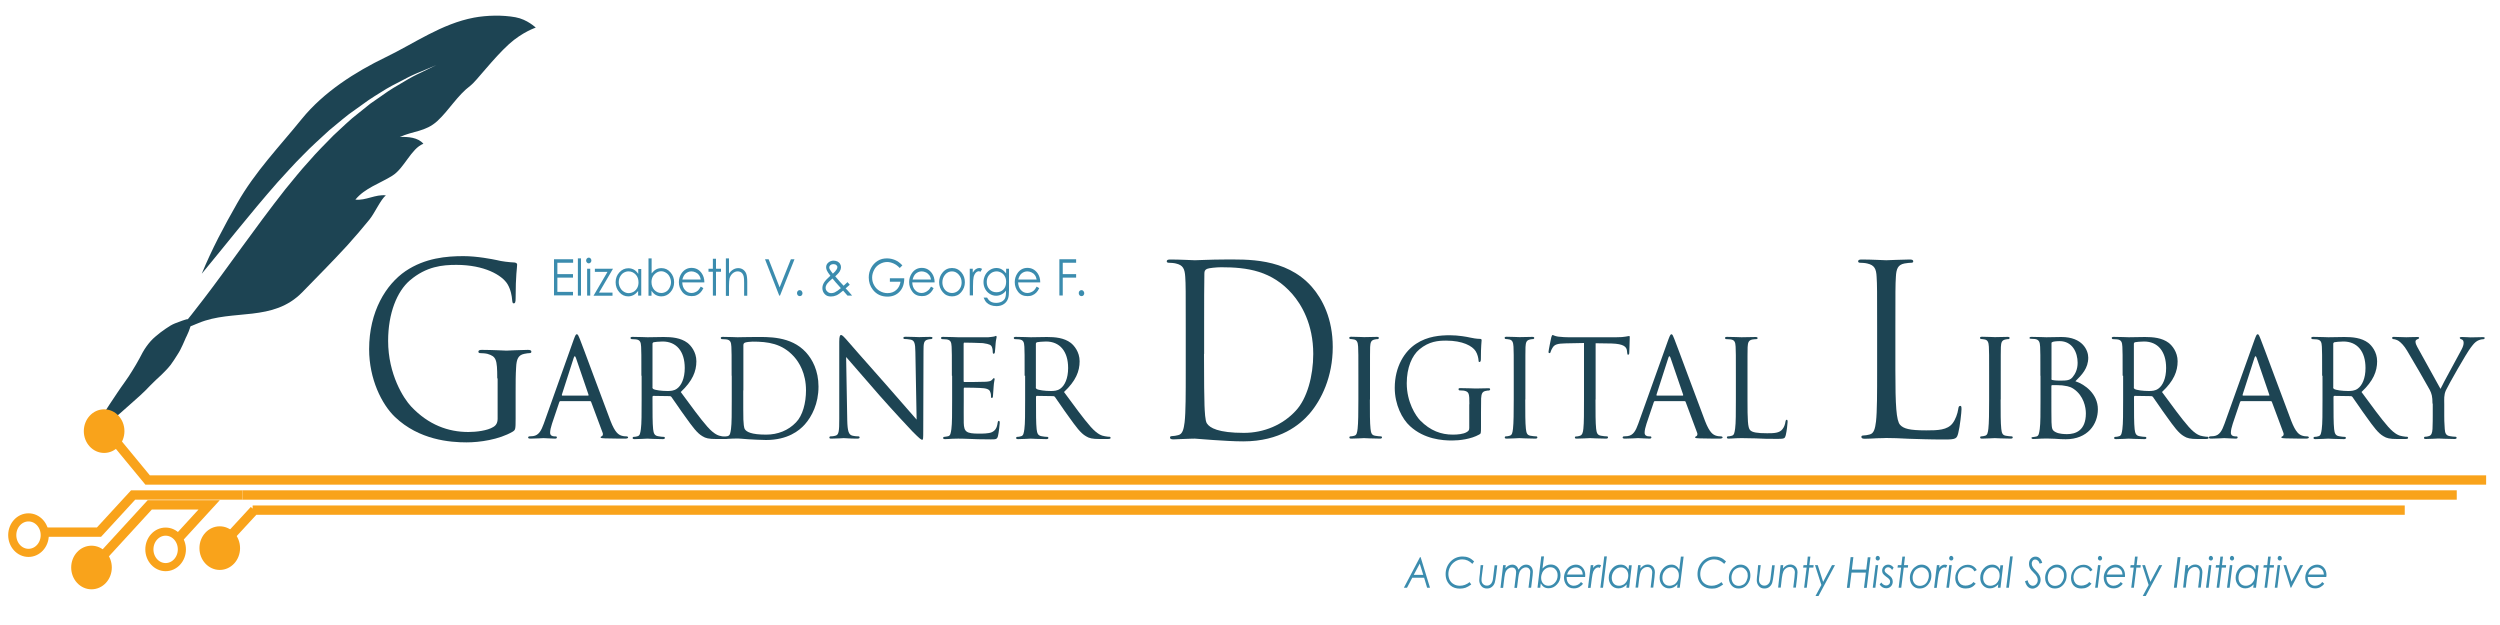 <?xml version="1.0" encoding="UTF-8" standalone="no"?>
<svg id="Layer_1" xmlns="http://www.w3.org/2000/svg" xml:space="preserve" height="50" viewBox="0 0 200 50" width="200" version="1.1" y="0" x="0" xmlns:xlink="http://www.w3.org/1999/xlink" enable-background="new 0 0 200 50">
  <path d="m44.32 20.74h1.53v0.28h-1.26v0.91h1.25v0.28h-1.25v1.14h1.25v0.28h-1.52v-2.89z" fill="#3B8CAE"/>
  <path d="m46.23 20.67h0.25v2.98h-0.25v-2.98z" fill="#3B8CAE"/>
  <path d="m47.1 20.61c0.06 0 0.11 0.02 0.15 0.07 0.04 0.04 0.06 0.1 0.06 0.16s-0.02 0.12-0.06 0.16-0.09 0.07-0.15 0.07-0.1-0.02-0.15-0.07c-0.04-0.04-0.06-0.1-0.06-0.16s0.02-0.12 0.06-0.16c0.05-0.05 0.09-0.07 0.15-0.07zm-0.13 0.89h0.25v2.15h-0.25v-2.15z" fill="#3B8CAE"/>
  <path d="m47.59 21.5h1.45l-1.12 1.91h1.08v0.25h-1.52l1.12-1.91h-1.01v-0.25z" fill="#3B8CAE"/>
  <path d="m51.3 21.5v2.15h-0.25v-0.37c-0.11 0.14-0.23 0.25-0.36 0.32s-0.28 0.11-0.43 0.11c-0.28 0-0.52-0.11-0.71-0.33-0.2-0.22-0.3-0.49-0.3-0.8s0.1-0.57 0.3-0.79 0.44-0.33 0.72-0.33c0.16 0 0.31 0.04 0.44 0.11s0.25 0.19 0.35 0.34v-0.39h0.24zm-1.02 0.21c-0.14 0-0.27 0.04-0.39 0.11s-0.21 0.18-0.29 0.32c-0.07 0.14-0.1 0.28-0.1 0.44 0 0.15 0.04 0.3 0.11 0.43 0.07 0.14 0.17 0.25 0.29 0.32 0.12 0.08 0.25 0.12 0.39 0.12s0.27-0.04 0.4-0.11c0.13-0.08 0.22-0.18 0.29-0.31s0.1-0.28 0.1-0.44c0-0.25-0.07-0.46-0.22-0.62-0.17-0.18-0.36-0.26-0.58-0.26z" fill="#3B8CAE"/>
  <path d="m51.88 23.65v-2.98h0.25v1.2c0.11-0.14 0.23-0.25 0.36-0.32s0.28-0.1 0.43-0.1c0.28 0 0.52 0.11 0.71 0.33 0.2 0.22 0.3 0.49 0.3 0.8s-0.1 0.58-0.3 0.8-0.44 0.33-0.72 0.33c-0.16 0-0.31-0.04-0.44-0.11s-0.25-0.19-0.35-0.34v0.4h-0.24zm1.02-0.21c0.14 0 0.27-0.04 0.39-0.11s0.21-0.18 0.28-0.32 0.11-0.28 0.11-0.43-0.04-0.3-0.11-0.44-0.17-0.25-0.29-0.32c-0.12-0.08-0.25-0.12-0.38-0.12-0.14 0-0.27 0.04-0.39 0.12s-0.22 0.18-0.29 0.31-0.1 0.28-0.1 0.44c0 0.25 0.08 0.46 0.23 0.63 0.15 0.15 0.33 0.24 0.55 0.24z" fill="#3B8CAE"/>
  <path d="m56.06 22.93l0.21 0.12c-0.07 0.15-0.15 0.27-0.24 0.36s-0.19 0.16-0.31 0.21c-0.11 0.05-0.24 0.07-0.39 0.07-0.32 0-0.57-0.11-0.75-0.34s-0.27-0.49-0.27-0.78c0-0.27 0.08-0.52 0.23-0.73 0.2-0.27 0.46-0.41 0.78-0.41 0.34 0 0.61 0.14 0.81 0.42 0.14 0.2 0.22 0.44 0.22 0.74h-1.77c0.01 0.25 0.08 0.46 0.22 0.61 0.14 0.16 0.32 0.24 0.52 0.24 0.1 0 0.2-0.02 0.29-0.06 0.1-0.04 0.18-0.09 0.24-0.15s0.13-0.16 0.21-0.3zm0-0.58c-0.03-0.15-0.08-0.27-0.15-0.35-0.06-0.09-0.15-0.16-0.26-0.21s-0.22-0.08-0.33-0.08c-0.19 0-0.36 0.07-0.5 0.2-0.1 0.1-0.18 0.25-0.23 0.45h1.47z" fill="#3B8CAE"/>
  <path d="m57.03 20.7h0.25v0.8h0.4v0.24h-0.4v1.91h-0.25v-1.91h-0.35v-0.24h0.35v-0.8z" fill="#3B8CAE"/>
  <path d="m58.07 20.67h0.25v1.22c0.1-0.15 0.22-0.26 0.34-0.33s0.26-0.11 0.4-0.11c0.15 0 0.28 0.04 0.39 0.12s0.2 0.19 0.25 0.33 0.08 0.35 0.08 0.65v1.11h-0.25v-1.02c0-0.25-0.01-0.41-0.03-0.5-0.03-0.14-0.09-0.25-0.17-0.32s-0.19-0.11-0.32-0.11c-0.15 0-0.29 0.06-0.41 0.17s-0.2 0.25-0.24 0.41c-0.02 0.11-0.04 0.3-0.04 0.59v0.79h-0.25v-3z" fill="#3B8CAE"/>
  <path d="m61.2 20.74h0.29l0.88 2.25 0.9-2.25h0.29l-1.16 2.91h-0.06l-1.14-2.91z" fill="#3B8CAE"/>
  <path d="m63.97 23.21c0.06 0 0.12 0.02 0.16 0.07s0.07 0.11 0.07 0.17c0 0.07-0.02 0.13-0.06 0.17-0.04 0.05-0.1 0.07-0.16 0.07s-0.11-0.02-0.16-0.07c-0.04-0.05-0.06-0.11-0.06-0.17 0-0.07 0.02-0.13 0.07-0.17 0.02-0.04 0.08-0.07 0.14-0.07z" fill="#3B8CAE"/>
  <path d="m67.8 22.57l0.18 0.21c-0.12 0.11-0.23 0.21-0.33 0.29 0.07 0.07 0.17 0.17 0.28 0.3 0.09 0.1 0.17 0.19 0.24 0.28h-0.37l-0.35-0.4c-0.22 0.19-0.4 0.32-0.54 0.38s-0.28 0.09-0.44 0.09c-0.21 0-0.37-0.06-0.49-0.19s-0.19-0.29-0.19-0.48c0-0.14 0.04-0.29 0.13-0.44s0.26-0.33 0.51-0.55c-0.15-0.19-0.24-0.33-0.28-0.42s-0.06-0.18-0.06-0.26c0-0.14 0.05-0.26 0.16-0.36 0.12-0.11 0.27-0.17 0.44-0.17 0.11 0 0.21 0.03 0.31 0.07 0.09 0.05 0.16 0.11 0.21 0.2 0.05 0.08 0.07 0.17 0.07 0.26 0 0.1-0.03 0.2-0.09 0.31s-0.19 0.25-0.37 0.42l0.4 0.46 0.27 0.29c0.12-0.11 0.23-0.21 0.31-0.29zm-1.2-0.29c-0.23 0.19-0.37 0.33-0.45 0.44-0.07 0.11-0.1 0.21-0.1 0.31 0 0.11 0.04 0.21 0.13 0.29 0.09 0.09 0.19 0.13 0.32 0.13 0.1 0 0.19-0.02 0.28-0.06 0.14-0.07 0.31-0.18 0.49-0.34l-0.42-0.47c-0.08-0.09-0.16-0.19-0.25-0.3zm0.03-0.39c0.13-0.11 0.23-0.22 0.29-0.32 0.05-0.07 0.07-0.14 0.07-0.2 0-0.07-0.03-0.12-0.09-0.17s-0.14-0.07-0.24-0.07c-0.09 0-0.17 0.03-0.23 0.08s-0.09 0.11-0.09 0.18c0 0.05 0.01 0.1 0.04 0.15 0.06 0.1 0.14 0.22 0.25 0.35z" fill="#3B8CAE"/>
  <path d="m72.19 21.23l-0.21 0.21c-0.15-0.16-0.31-0.28-0.49-0.36s-0.35-0.12-0.52-0.12c-0.21 0-0.41 0.06-0.6 0.17s-0.34 0.26-0.44 0.46c-0.1 0.19-0.16 0.4-0.16 0.61 0 0.22 0.05 0.43 0.16 0.62 0.11 0.2 0.26 0.35 0.45 0.46s0.4 0.17 0.62 0.17c0.28 0 0.51-0.08 0.7-0.25s0.3-0.39 0.34-0.66h-0.85v-0.28h1.15c0 0.45-0.12 0.81-0.37 1.07-0.24 0.26-0.57 0.4-0.97 0.4-0.49 0-0.88-0.18-1.17-0.55-0.22-0.28-0.33-0.61-0.33-0.98 0-0.28 0.06-0.53 0.19-0.77s0.3-0.42 0.52-0.56 0.47-0.2 0.75-0.2c0.23 0 0.44 0.05 0.64 0.13 0.21 0.09 0.4 0.23 0.59 0.43z" fill="#3B8CAE"/>
  <path d="m74.48 22.93l0.21 0.12c-0.07 0.15-0.15 0.27-0.24 0.36s-0.19 0.16-0.31 0.21c-0.11 0.05-0.24 0.07-0.39 0.07-0.32 0-0.57-0.11-0.75-0.34s-0.27-0.49-0.27-0.78c0-0.27 0.08-0.52 0.23-0.73 0.19-0.27 0.46-0.41 0.78-0.41 0.34 0 0.6 0.14 0.81 0.42 0.14 0.2 0.22 0.44 0.22 0.74h-1.79c0.01 0.25 0.08 0.46 0.22 0.61 0.14 0.16 0.32 0.24 0.52 0.24 0.1 0 0.2-0.02 0.29-0.06s0.18-0.09 0.24-0.15c0.08-0.05 0.15-0.16 0.23-0.3zm0-0.58c-0.03-0.15-0.08-0.27-0.15-0.35s-0.15-0.16-0.26-0.21c-0.11-0.05-0.22-0.08-0.33-0.08-0.19 0-0.36 0.07-0.5 0.2-0.1 0.1-0.18 0.25-0.23 0.45h1.47z" fill="#3B8CAE"/>
  <path d="m76.16 21.44c0.3 0 0.56 0.12 0.76 0.36 0.18 0.22 0.27 0.48 0.27 0.78s-0.1 0.56-0.29 0.79-0.44 0.34-0.74 0.34-0.55-0.11-0.74-0.34c-0.19-0.22-0.29-0.49-0.29-0.79s0.09-0.56 0.27-0.77c0.2-0.25 0.46-0.37 0.76-0.37zm0 0.27c-0.21 0-0.39 0.08-0.54 0.25s-0.23 0.38-0.23 0.62c0 0.16 0.03 0.3 0.1 0.44 0.07 0.13 0.16 0.24 0.28 0.31s0.25 0.11 0.39 0.11 0.27-0.04 0.39-0.11 0.21-0.18 0.28-0.31 0.1-0.28 0.1-0.43c0-0.24-0.08-0.45-0.23-0.62s-0.33-0.26-0.54-0.26z" fill="#3B8CAE"/>
  <path d="m77.56 21.5h0.26v0.31c0.08-0.12 0.16-0.22 0.25-0.28s0.18-0.09 0.27-0.09c0.07 0 0.14 0.02 0.23 0.07l-0.13 0.23c-0.05-0.02-0.1-0.04-0.13-0.04-0.08 0-0.17 0.04-0.24 0.11s-0.14 0.19-0.18 0.35c-0.03 0.12-0.05 0.37-0.05 0.74v0.73h-0.26v-2.13z" fill="#3B8CAE"/>
  <path d="m80.47 21.5h0.25v1.71c0 0.3-0.02 0.52-0.07 0.66-0.07 0.2-0.18 0.35-0.35 0.46-0.16 0.11-0.36 0.16-0.59 0.16-0.17 0-0.32-0.03-0.46-0.08-0.13-0.05-0.24-0.12-0.33-0.21s-0.16-0.22-0.23-0.39h0.28c0.08 0.14 0.17 0.25 0.29 0.32s0.27 0.1 0.44 0.1 0.32-0.04 0.44-0.1c0.12-0.07 0.21-0.16 0.26-0.26 0.05-0.11 0.08-0.28 0.08-0.51v-0.11c-0.1 0.13-0.21 0.23-0.35 0.3s-0.28 0.11-0.44 0.11c-0.18 0-0.35-0.05-0.51-0.15s-0.28-0.23-0.37-0.4-0.13-0.35-0.13-0.55 0.05-0.38 0.14-0.56c0.09-0.17 0.22-0.31 0.38-0.41s0.33-0.15 0.51-0.15c0.15 0 0.29 0.03 0.41 0.1 0.13 0.07 0.25 0.18 0.37 0.33v-0.37zm-0.74 0.21c-0.14 0-0.28 0.04-0.4 0.11-0.12 0.08-0.22 0.18-0.29 0.31s-0.1 0.28-0.1 0.43c0 0.24 0.07 0.43 0.22 0.59 0.14 0.15 0.33 0.23 0.56 0.23s0.42-0.08 0.56-0.23 0.21-0.35 0.21-0.6c0-0.16-0.03-0.31-0.1-0.43-0.06-0.13-0.16-0.23-0.28-0.3s-0.25-0.11-0.38-0.11z" fill="#3B8CAE"/>
  <path d="m82.93 22.93l0.21 0.12c-0.07 0.15-0.15 0.27-0.24 0.36s-0.19 0.16-0.31 0.21c-0.11 0.05-0.24 0.07-0.39 0.07-0.32 0-0.57-0.11-0.75-0.34s-0.27-0.49-0.27-0.78c0-0.27 0.08-0.52 0.23-0.73 0.19-0.27 0.46-0.41 0.78-0.41 0.34 0 0.6 0.14 0.81 0.42 0.14 0.2 0.22 0.44 0.22 0.74h-1.77c0.01 0.25 0.08 0.46 0.22 0.61 0.14 0.16 0.32 0.24 0.52 0.24 0.1 0 0.2-0.02 0.29-0.06 0.1-0.04 0.18-0.09 0.24-0.15 0.06-0.05 0.13-0.16 0.21-0.3zm0-0.58c-0.03-0.15-0.08-0.27-0.15-0.35-0.06-0.09-0.15-0.16-0.26-0.21s-0.22-0.08-0.33-0.08c-0.19 0-0.36 0.07-0.5 0.2-0.1 0.1-0.18 0.25-0.23 0.45h1.47z" fill="#3B8CAE"/>
  <path d="m84.75 20.74h1.34v0.28h-1.07v0.91h1.07v0.28h-1.07v1.43h-0.27v-2.9z" fill="#3B8CAE"/>
  <path d="m86.51 23.21c0.06 0 0.12 0.02 0.16 0.07s0.07 0.11 0.07 0.17c0 0.07-0.02 0.13-0.06 0.17-0.04 0.05-0.1 0.07-0.16 0.07s-0.11-0.02-0.16-0.07c-0.04-0.05-0.06-0.11-0.06-0.17 0-0.07 0.02-0.13 0.06-0.17s0.09-0.07 0.15-0.07z" fill="#3B8CAE"/>
  <path d="m39.78 30.27c0-1.54-0.09-1.75-0.78-1.96-0.14-0.04-0.44-0.06-0.59-0.06-0.07 0-0.14-0.04-0.14-0.11 0-0.11 0.09-0.15 0.28-0.15 0.78 0 1.88 0.06 1.97 0.06s1.19-0.06 1.71-0.06c0.19 0 0.28 0.04 0.28 0.15 0 0.08-0.07 0.11-0.14 0.11-0.12 0-0.23 0.02-0.44 0.06-0.47 0.1-0.61 0.42-0.64 1.08-0.04 0.61-0.04 1.18-0.04 1.98v2.13c0 0.86-0.02 0.89-0.23 1.03-1.11 0.65-2.68 0.86-3.69 0.86-1.32 0-3.8-0.19-5.73-2.03-1.06-1.01-2.07-3.04-2.07-5.42 0-3.04 1.36-5.19 2.91-6.25 1.57-1.06 3.29-1.2 4.64-1.2 1.1 0 2.34 0.25 2.67 0.32 0.37 0.1 0.98 0.17 1.41 0.19 0.17 0.02 0.21 0.1 0.21 0.17 0 0.27-0.12 0.8-0.12 2.7 0 0.3-0.04 0.4-0.16 0.4-0.09 0-0.1-0.11-0.12-0.29-0.02-0.27-0.1-0.8-0.37-1.25-0.44-0.72-1.85-1.54-4.09-1.54-1.1 0-2.4 0.11-3.73 1.25-1.01 0.87-1.73 2.6-1.73 4.83 0 2.68 1.24 4.62 1.85 5.26 1.38 1.46 2.96 2.03 4.57 2.03 0.63 0 1.53-0.11 1.99-0.4 0.23-0.13 0.35-0.34 0.35-0.67v-3.22z" fill="#1D4453"/>
  <path d="m45.9 27.16c0.13-0.35 0.17-0.42 0.24-0.42 0.11 0 0.14 0.15 0.25 0.39 0.19 0.46 1.82 4.9 2.45 6.54 0.37 0.96 0.65 1.1 0.87 1.18 0.15 0.05 0.3 0.06 0.41 0.06 0.06 0 0.13 0.03 0.13 0.09s-0.12 0.09-0.23 0.09c-0.15 0-0.91 0-1.61-0.02-0.2-0.01-0.36-0.01-0.36-0.08 0-0.05 0.02-0.05 0.07-0.08 0.06-0.02 0.16-0.11 0.09-0.29l-0.92-2.47c-0.02-0.05-0.04-0.06-0.09-0.06h-2.36c-0.05 0-0.08 0.02-0.1 0.09l-0.58 1.72c-0.09 0.27-0.15 0.53-0.15 0.72 0 0.22 0.17 0.29 0.35 0.29h0.09c0.08 0 0.1 0.04 0.1 0.09 0 0.06-0.06 0.09-0.15 0.09-0.24 0-0.8-0.04-0.92-0.04-0.1 0-0.62 0.04-1.03 0.04-0.13 0-0.2-0.02-0.2-0.09 0-0.05 0.05-0.09 0.09-0.09 0.07 0 0.22-0.01 0.3-0.02 0.46-0.06 0.66-0.44 0.86-0.99l2.4-6.74zm1.14 4.49c0.05 0 0.05-0.03 0.04-0.08l-1.01-2.95c-0.06-0.16-0.12-0.16-0.17 0l-0.95 2.95c-0.01 0.05 0 0.08 0.04 0.08h2.05z" fill="#1D4453"/>
  <path d="m51.31 30.06c0-1.67 0-1.98-0.02-2.32-0.02-0.37-0.08-0.55-0.42-0.59-0.08-0.01-0.26-0.02-0.35-0.02-0.03 0-0.08-0.05-0.08-0.09 0-0.06 0.05-0.09 0.16-0.09 0.47 0 1.15 0.03 1.21 0.03 0.1 0 0.96-0.02 1.28-0.02 0.65 0 1.37 0.06 1.91 0.47 0.26 0.2 0.71 0.72 0.71 1.47 0 0.8-0.3 1.57-1.25 2.46 0.84 1.14 1.55 2.12 2.14 2.79 0.55 0.61 0.88 0.71 1.14 0.75 0.2 0.04 0.3 0.04 0.36 0.04s0.09 0.05 0.09 0.09c0 0.06-0.06 0.09-0.24 0.09h-0.66c-0.58 0-0.84-0.06-1.09-0.22-0.44-0.25-0.81-0.77-1.39-1.58-0.43-0.58-0.88-1.28-1.1-1.57-0.05-0.05-0.07-0.06-0.14-0.06l-1.3-0.02c-0.05 0-0.07 0.03-0.07 0.09v0.25c0 1.04 0 1.87 0.05 2.32 0.04 0.32 0.09 0.52 0.41 0.57 0.14 0.03 0.36 0.05 0.45 0.05 0.07 0 0.08 0.05 0.08 0.09 0 0.05-0.05 0.09-0.16 0.09-0.56 0-1.21-0.04-1.25-0.04-0.01 0-0.7 0.04-1.01 0.04-0.1 0-0.16-0.02-0.16-0.09 0-0.04 0.02-0.09 0.08-0.09 0.09 0 0.22-0.02 0.31-0.05 0.2-0.05 0.22-0.25 0.27-0.57 0.06-0.44 0.06-1.29 0.06-2.33v-1.94zm0.88 0.92c0 0.06 0.02 0.1 0.07 0.14 0.15 0.09 0.67 0.16 1.13 0.16 0.25 0 0.52-0.01 0.77-0.19 0.35-0.25 0.62-0.82 0.62-1.65 0-1.34-0.67-2.12-1.77-2.12-0.3 0-0.63 0.04-0.73 0.06-0.05 0.03-0.08 0.06-0.08 0.13v3.47z" fill="#1D4453"/>
  <path d="m58.53 30.06c0-1.67 0-1.98-0.02-2.32-0.02-0.37-0.08-0.55-0.42-0.59-0.08-0.01-0.25-0.02-0.35-0.02-0.04 0-0.08-0.05-0.08-0.09 0-0.06 0.05-0.09 0.16-0.09 0.47 0 1.13 0.03 1.19 0.03 0.12 0 0.77-0.02 1.37-0.02 1.02 0 2.89-0.1 4.1 1.23 0.51 0.56 1 1.46 1 2.74 0 1.36-0.53 2.39-1.1 3.03-0.44 0.49-1.36 1.24-3.1 1.24-0.44 0-0.99-0.04-1.43-0.06-0.44-0.04-0.79-0.06-0.84-0.06-0.02 0-0.21 0.01-0.42 0.01-0.21 0.01-0.45 0.03-0.61 0.03-0.1 0-0.16-0.02-0.16-0.09 0-0.04 0.02-0.09 0.08-0.09 0.09 0 0.22-0.02 0.31-0.05 0.2-0.05 0.22-0.25 0.27-0.57 0.06-0.44 0.06-1.29 0.06-2.33v-1.93zm0.93 1.17c0 1.14 0 2.14 0.01 2.34 0.01 0.27 0.04 0.66 0.12 0.77 0.13 0.2 0.49 0.43 1.7 0.43 0.94 0 1.78-0.34 2.39-0.98 0.54-0.55 0.8-1.57 0.8-2.56 0-1.37-0.55-2.24-0.96-2.7-0.96-1.06-2.09-1.2-3.31-1.2-0.2 0-0.52 0.04-0.61 0.08s-0.13 0.09-0.13 0.22v3.6z" fill="#1D4453"/>
  <path d="m67.78 33.62c0.02 0.89 0.12 1.15 0.4 1.23 0.19 0.05 0.42 0.06 0.51 0.06 0.05 0 0.08 0.04 0.08 0.09 0 0.06-0.07 0.09-0.19 0.09-0.58 0-0.99-0.04-1.08-0.04s-0.52 0.04-0.99 0.04c-0.1 0-0.16-0.01-0.16-0.09 0-0.05 0.04-0.09 0.08-0.09 0.08 0 0.27-0.01 0.42-0.06 0.26-0.07 0.29-0.37 0.29-1.34v-6.17c0-0.43 0.06-0.54 0.14-0.54 0.12 0 0.29 0.22 0.4 0.33 0.16 0.18 1.65 1.9 3.23 3.67 1.01 1.14 2.1 2.42 2.42 2.77l-0.1-5.4c-0.01-0.7-0.07-0.94-0.38-1-0.19-0.04-0.42-0.05-0.5-0.05-0.07 0-0.08-0.06-0.08-0.1 0-0.06 0.08-0.08 0.2-0.08 0.47 0 0.95 0.03 1.07 0.03s0.45-0.02 0.87-0.02c0.11 0 0.19 0.01 0.19 0.08 0 0.04-0.05 0.1-0.12 0.1-0.05 0-0.13 0-0.24 0.03-0.34 0.08-0.36 0.29-0.36 0.94l-0.02 6.31c0 0.71-0.01 0.77-0.08 0.77-0.1 0-0.21-0.09-0.78-0.66-0.1-0.1-1.58-1.68-2.66-2.91-1.18-1.36-2.33-2.67-2.65-3.05l0.09 5.06z" fill="#1D4453"/>
  <path d="m76.15 30.06c0-1.67 0-1.98-0.02-2.32-0.02-0.37-0.08-0.55-0.42-0.59-0.08-0.01-0.26-0.02-0.35-0.02-0.04 0-0.08-0.05-0.08-0.09 0-0.06 0.05-0.09 0.16-0.09 0.47 0 1.13 0.03 1.19 0.03 0.07 0 2.21 0.01 2.44 0 0.2-0.01 0.38-0.05 0.47-0.06 0.05-0.01 0.09-0.05 0.14-0.05 0.04 0 0.05 0.05 0.05 0.1 0 0.08-0.06 0.2-0.08 0.51-0.01 0.1-0.04 0.58-0.06 0.71-0.01 0.05-0.05 0.11-0.09 0.11-0.06 0-0.08-0.05-0.08-0.14 0-0.07-0.01-0.25-0.06-0.38-0.07-0.18-0.17-0.25-0.73-0.33-0.17-0.02-1.36-0.04-1.48-0.04-0.05 0-0.06 0.04-0.06 0.11v2.93c0 0.08 0 0.11 0.06 0.11 0.13 0 1.48 0 1.71-0.02 0.24-0.02 0.4-0.04 0.5-0.15 0.07-0.08 0.12-0.14 0.15-0.14 0.04 0 0.06 0.03 0.06 0.09s-0.06 0.24-0.08 0.6c-0.02 0.22-0.05 0.62-0.05 0.7 0 0.09-0.02 0.2-0.09 0.2-0.05 0-0.07-0.04-0.07-0.1 0-0.1 0-0.22-0.05-0.35-0.04-0.15-0.13-0.28-0.52-0.33-0.28-0.04-1.37-0.05-1.54-0.05-0.06 0-0.07 0.04-0.07 0.08v0.9c0 0.37-0.01 1.62 0 1.84 0.02 0.72 0.21 0.86 1.22 0.86 0.27 0 0.76 0 1.02-0.11 0.27-0.13 0.41-0.32 0.47-0.75 0.02-0.13 0.05-0.16 0.1-0.16 0.06 0 0.07 0.09 0.07 0.16 0 0.08-0.08 0.81-0.14 1.04-0.07 0.28-0.17 0.28-0.57 0.28-0.77 0-1.36-0.02-1.78-0.04-0.43-0.02-0.7-0.02-0.85-0.02-0.02 0-0.22 0-0.44 0.01-0.2 0.01-0.43 0.03-0.59 0.03-0.1 0-0.16-0.02-0.16-0.09 0-0.04 0.02-0.09 0.08-0.09 0.09 0 0.22-0.04 0.31-0.05 0.2-0.04 0.22-0.25 0.27-0.57 0.06-0.44 0.06-1.29 0.06-2.33v-1.94z" fill="#1D4453"/>
  <path d="m81.97 30.06c0-1.67 0-1.98-0.02-2.32-0.02-0.37-0.08-0.55-0.42-0.59-0.08-0.01-0.26-0.02-0.35-0.02-0.04 0-0.08-0.05-0.08-0.09 0-0.06 0.05-0.09 0.16-0.09 0.46 0 1.15 0.03 1.21 0.03 0.1 0 0.96-0.02 1.28-0.02 0.65 0 1.37 0.06 1.91 0.47 0.26 0.2 0.71 0.72 0.71 1.47 0 0.8-0.3 1.57-1.25 2.46 0.84 1.14 1.55 2.12 2.14 2.79 0.55 0.61 0.88 0.71 1.14 0.75 0.2 0.04 0.3 0.04 0.36 0.04s0.09 0.05 0.09 0.09c0 0.06-0.06 0.09-0.24 0.09h-0.64c-0.58 0-0.84-0.06-1.09-0.22-0.44-0.25-0.81-0.77-1.39-1.58-0.43-0.58-0.88-1.28-1.1-1.57-0.05-0.05-0.07-0.06-0.14-0.06l-1.3-0.02c-0.05 0-0.07 0.03-0.07 0.09v0.25c0 1.04 0 1.87 0.05 2.32 0.04 0.32 0.09 0.52 0.41 0.57 0.14 0.03 0.36 0.05 0.45 0.05 0.07 0 0.08 0.05 0.08 0.09 0 0.05-0.05 0.09-0.16 0.09-0.56 0-1.21-0.04-1.25-0.04-0.01 0-0.7 0.04-1.01 0.04-0.1 0-0.16-0.02-0.16-0.09 0-0.04 0.02-0.09 0.08-0.09 0.09 0 0.22-0.02 0.31-0.05 0.2-0.05 0.22-0.25 0.27-0.57 0.06-0.44 0.06-1.29 0.06-2.33v-1.94zm0.89 0.92c0 0.06 0.02 0.1 0.07 0.14 0.15 0.09 0.67 0.16 1.13 0.16 0.25 0 0.52-0.01 0.77-0.19 0.35-0.25 0.62-0.82 0.62-1.65 0-1.34-0.67-2.12-1.77-2.12-0.3 0-0.63 0.04-0.73 0.06-0.05 0.03-0.08 0.06-0.08 0.13v3.47z" fill="#1D4453"/>
  <path d="m94.86 26.26c0-2.96 0-3.5-0.04-4.1-0.04-0.65-0.17-0.95-0.75-1.08-0.14-0.04-0.44-0.06-0.59-0.06-0.07 0-0.14-0.04-0.14-0.11 0-0.11 0.09-0.15 0.28-0.15 0.78 0 1.88 0.06 1.97 0.06 0.21 0 1.31-0.06 2.35-0.06 1.73 0 4.91-0.17 6.99 2.17 0.87 0.99 1.69 2.57 1.69 4.83 0 2.39-0.91 4.24-1.88 5.36-0.75 0.85-2.32 2.19-5.28 2.19-0.75 0-1.67-0.06-2.42-0.11-0.77-0.06-1.36-0.11-1.45-0.11-0.04 0-0.33 0-0.7 0.02-0.35 0-0.75 0.04-1.01 0.04-0.19 0-0.28-0.04-0.28-0.15 0-0.06 0.04-0.11 0.14-0.11 0.16 0 0.37-0.04 0.52-0.08 0.35-0.08 0.44-0.49 0.51-1.04 0.09-0.8 0.09-2.3 0.09-4.12v-3.39zm1.46 2.05c0 2.01 0.02 3.76 0.04 4.12 0.02 0.48 0.05 1.24 0.19 1.44 0.23 0.36 0.91 0.76 2.96 0.76 1.62 0 3.12-0.65 4.15-1.77 0.91-0.97 1.4-2.79 1.4-4.54 0-2.41-0.96-3.97-1.67-4.79-1.64-1.88-3.62-2.15-5.7-2.15-0.35 0-0.99 0.06-1.13 0.13-0.16 0.08-0.21 0.17-0.21 0.38-0.02 0.65-0.02 2.58-0.02 4.05v2.37z" fill="#1D4453"/>
  <path d="m109.59 31.96c0 1.04 0 1.89 0.05 2.33 0.04 0.32 0.07 0.52 0.37 0.57 0.15 0.03 0.37 0.05 0.47 0.05 0.06 0 0.08 0.05 0.08 0.09 0 0.05-0.05 0.09-0.16 0.09-0.57 0-1.23-0.04-1.28-0.04-0.06 0-0.7 0.04-1.01 0.04-0.1 0-0.16-0.02-0.16-0.09 0-0.04 0.02-0.09 0.08-0.09 0.09 0 0.22-0.02 0.31-0.05 0.2-0.05 0.23-0.25 0.27-0.57 0.05-0.44 0.06-1.29 0.06-2.33v-1.9c0-1.67 0-1.98-0.02-2.32-0.02-0.37-0.1-0.53-0.32-0.58-0.12-0.02-0.24-0.04-0.31-0.04-0.05 0-0.08-0.05-0.08-0.09 0-0.06 0.05-0.09 0.16-0.09 0.34 0 0.98 0.03 1.03 0.03s0.71-0.02 1.02-0.02c0.12 0 0.16 0.03 0.16 0.09 0 0.04-0.05 0.09-0.08 0.09-0.07 0-0.14 0-0.26 0.03-0.28 0.06-0.34 0.22-0.36 0.6-0.01 0.34-0.01 0.65-0.01 2.32v1.88z" fill="#1D4453"/>
  <path d="m117.55 32.34c0-0.87-0.02-1-0.44-1.09-0.08-0.01-0.26-0.02-0.35-0.02-0.04 0-0.08-0.05-0.08-0.09 0-0.08 0.05-0.09 0.16-0.09 0.47 0 1.15 0.03 1.21 0.03 0.05 0 0.69-0.02 1-0.02 0.12 0 0.16 0.01 0.16 0.09 0 0.04-0.05 0.09-0.08 0.09-0.07 0-0.14 0-0.26 0.03-0.28 0.05-0.36 0.22-0.38 0.6-0.01 0.34-0.01 0.66-0.01 1.11v1.2c0 0.49-0.01 0.51-0.14 0.58-0.65 0.37-1.58 0.48-2.17 0.48-0.78 0-2.23-0.1-3.37-1.15-0.63-0.57-1.22-1.72-1.22-3.06 0-1.72 0.8-2.94 1.71-3.53 0.92-0.61 1.94-0.68 2.72-0.68 0.65 0 1.37 0.13 1.57 0.18 0.21 0.05 0.57 0.11 0.82 0.11 0.1 0 0.13 0.05 0.13 0.1 0 0.15-0.06 0.44-0.06 1.52 0 0.18-0.05 0.23-0.12 0.23-0.06 0-0.07-0.06-0.07-0.16-0.01-0.14-0.07-0.46-0.23-0.71-0.26-0.41-1.03-0.84-2.36-0.84-0.62 0-1.36 0.05-2.14 0.7-0.59 0.49-1.01 1.46-1.01 2.71 0 1.52 0.72 2.61 1.08 2.98 0.81 0.82 1.67 1.13 2.61 1.13 0.36 0 0.84-0.04 1.1-0.2 0.13-0.08 0.21-0.13 0.21-0.33v-1.9z" fill="#1D4453"/>
  <path d="m122.02 31.96c0 1.04 0 1.89 0.05 2.33 0.04 0.32 0.07 0.52 0.37 0.57 0.15 0.03 0.37 0.05 0.47 0.05 0.06 0 0.08 0.05 0.08 0.09 0 0.05-0.05 0.09-0.16 0.09-0.57 0-1.23-0.04-1.28-0.04-0.06 0-0.7 0.04-1.01 0.04-0.1 0-0.16-0.02-0.16-0.09 0-0.04 0.02-0.09 0.08-0.09 0.09 0 0.22-0.02 0.31-0.05 0.2-0.05 0.23-0.25 0.27-0.57 0.05-0.44 0.06-1.29 0.06-2.33v-1.9c0-1.67 0-1.98-0.02-2.32-0.02-0.37-0.1-0.53-0.32-0.58-0.12-0.02-0.24-0.04-0.31-0.04-0.05 0-0.08-0.05-0.08-0.09 0-0.06 0.05-0.09 0.16-0.09 0.34 0 0.98 0.03 1.03 0.03s0.71-0.02 1.02-0.02c0.12 0 0.16 0.03 0.16 0.09 0 0.04-0.05 0.09-0.08 0.09-0.07 0-0.14 0-0.26 0.03-0.28 0.06-0.34 0.22-0.36 0.6-0.01 0.34-0.01 0.65-0.01 2.32v1.88z" fill="#1D4453"/>
  <path d="m127.64 31.96c0 1.04 0 1.89 0.05 2.33 0.04 0.32 0.08 0.52 0.4 0.57 0.14 0.03 0.37 0.05 0.47 0.05 0.07 0 0.08 0.05 0.08 0.09 0 0.05-0.05 0.09-0.16 0.09-0.56 0-1.21-0.04-1.27-0.04-0.05 0-0.75 0.04-1.06 0.04-0.12 0-0.16-0.02-0.16-0.09 0-0.04 0.02-0.08 0.08-0.08 0.09 0 0.21-0.02 0.3-0.05 0.21-0.05 0.27-0.27 0.3-0.58 0.05-0.44 0.05-1.29 0.05-2.33v-4.52l-1.48 0.03c-0.64 0.01-0.88 0.09-1.03 0.34-0.12 0.19-0.13 0.27-0.16 0.34-0.02 0.09-0.06 0.1-0.1 0.1-0.02 0-0.07-0.02-0.07-0.09 0-0.11 0.2-1.08 0.22-1.16 0.01-0.06 0.07-0.2 0.1-0.2 0.07 0 0.17 0.09 0.45 0.13 0.29 0.04 0.69 0.05 0.8 0.05h3.86c0.34 0 0.57-0.02 0.73-0.05 0.15-0.02 0.24-0.05 0.29-0.05s0.05 0.06 0.05 0.13c0 0.33-0.04 1.1-0.04 1.23 0 0.09-0.05 0.14-0.09 0.14-0.05 0-0.07-0.04-0.08-0.19l-0.01-0.11c-0.03-0.33-0.25-0.57-1.23-0.6l-1.28-0.02v4.5z" fill="#1D4453"/>
  <path d="m133.47 27.16c0.13-0.35 0.18-0.42 0.24-0.42 0.1 0 0.14 0.15 0.24 0.39 0.19 0.46 1.82 4.9 2.45 6.54 0.37 0.96 0.65 1.1 0.87 1.18 0.15 0.05 0.3 0.06 0.41 0.06 0.06 0 0.13 0.03 0.13 0.09s-0.12 0.09-0.23 0.09c-0.15 0-0.91 0-1.61-0.02-0.2-0.01-0.36-0.01-0.36-0.08 0-0.05 0.02-0.05 0.07-0.08 0.06-0.02 0.16-0.11 0.09-0.29l-0.92-2.47c-0.02-0.05-0.04-0.06-0.09-0.06h-2.36c-0.05 0-0.08 0.02-0.1 0.09l-0.58 1.72c-0.09 0.27-0.15 0.53-0.15 0.72 0 0.22 0.17 0.29 0.35 0.29h0.09c0.08 0 0.1 0.04 0.1 0.09 0 0.06-0.06 0.09-0.15 0.09-0.24 0-0.8-0.04-0.92-0.04-0.1 0-0.61 0.04-1.03 0.04-0.13 0-0.2-0.02-0.2-0.09 0-0.05 0.05-0.09 0.09-0.09 0.07 0 0.22-0.01 0.3-0.02 0.47-0.06 0.66-0.44 0.86-0.99l2.41-6.74zm1.14 4.49c0.05 0 0.05-0.03 0.04-0.08l-1.01-2.95c-0.06-0.16-0.12-0.16-0.17 0l-0.95 2.95c-0.01 0.05 0 0.08 0.04 0.08h2.05z" fill="#1D4453"/>
  <path d="m139.8 31.99c0 1.58 0.02 2.23 0.21 2.42 0.16 0.18 0.56 0.25 1.36 0.25 0.54 0 0.99-0.01 1.23-0.33 0.13-0.16 0.21-0.39 0.24-0.61 0.01-0.08 0.05-0.14 0.1-0.14s0.07 0.05 0.07 0.16-0.07 0.76-0.15 1.08c-0.07 0.25-0.1 0.29-0.65 0.29-0.73 0-1.3-0.01-1.78-0.04-0.46-0.01-0.81-0.02-1.11-0.02-0.05 0-0.22 0-0.42 0.01-0.21 0.01-0.43 0.03-0.59 0.03-0.1 0-0.16-0.02-0.16-0.09 0-0.04 0.02-0.09 0.08-0.09 0.09 0 0.22-0.02 0.31-0.05 0.2-0.05 0.22-0.25 0.27-0.57 0.06-0.44 0.06-1.29 0.06-2.33v-1.9c0-1.67 0-1.98-0.02-2.32-0.02-0.37-0.08-0.55-0.42-0.59-0.08-0.01-0.26-0.02-0.35-0.02-0.04 0-0.08-0.05-0.08-0.09 0-0.06 0.05-0.09 0.16-0.09 0.47 0 1.1 0.03 1.16 0.03 0.05 0 0.81-0.02 1.13-0.02 0.1 0 0.16 0.03 0.16 0.09 0 0.04-0.05 0.08-0.08 0.08-0.07 0-0.22 0.01-0.34 0.03-0.3 0.06-0.36 0.23-0.38 0.61-0.01 0.34-0.01 0.65-0.01 2.32v1.9z" fill="#1D4453"/>
  <path d="m151.63 29.64c0 2.79 0.07 4.01 0.38 4.35 0.28 0.3 0.73 0.44 2.09 0.44 0.92 0 1.69-0.02 2.11-0.57 0.23-0.3 0.4-0.78 0.45-1.14 0.02-0.15 0.05-0.25 0.16-0.25 0.09 0 0.1 0.08 0.1 0.28 0 0.21-0.12 1.35-0.26 1.9-0.12 0.44-0.17 0.51-1.1 0.51-1.25 0-2.16-0.04-2.89-0.06-0.73-0.04-1.27-0.06-1.78-0.06-0.07 0-0.37 0.02-0.71 0.02-0.35 0.02-0.73 0.04-0.99 0.04-0.19 0-0.28-0.04-0.28-0.15 0-0.06 0.04-0.11 0.14-0.11 0.16 0 0.37-0.04 0.52-0.08 0.35-0.08 0.44-0.49 0.51-1.04 0.09-0.8 0.09-2.3 0.09-4.12v-3.34c0-2.96 0-3.5-0.04-4.1-0.03-0.65-0.17-0.95-0.75-1.08-0.14-0.04-0.43-0.06-0.59-0.06-0.07 0-0.14-0.04-0.14-0.11 0-0.11 0.09-0.15 0.28-0.15 0.78 0 1.88 0.06 1.97 0.06s1.36-0.06 1.88-0.06c0.19 0 0.28 0.04 0.28 0.15 0 0.08-0.07 0.11-0.14 0.11-0.12 0-0.37 0.02-0.57 0.06-0.51 0.1-0.65 0.42-0.68 1.08-0.04 0.61-0.04 1.14-0.04 4.1v3.38z" fill="#1D4453"/>
  <path d="m160.05 31.96c0 1.04 0 1.89 0.05 2.33 0.04 0.32 0.07 0.52 0.37 0.57 0.15 0.03 0.37 0.05 0.47 0.05 0.06 0 0.08 0.05 0.08 0.09 0 0.05-0.05 0.09-0.16 0.09-0.57 0-1.23-0.04-1.28-0.04-0.06 0-0.7 0.04-1.01 0.04-0.1 0-0.16-0.02-0.16-0.09 0-0.04 0.02-0.09 0.08-0.09 0.09 0 0.22-0.02 0.31-0.05 0.2-0.05 0.23-0.25 0.27-0.57 0.05-0.44 0.06-1.29 0.06-2.33v-1.9c0-1.67 0-1.98-0.02-2.32-0.02-0.37-0.1-0.53-0.32-0.58-0.12-0.02-0.24-0.04-0.31-0.04-0.05 0-0.08-0.05-0.08-0.09 0-0.06 0.05-0.09 0.16-0.09 0.34 0 0.98 0.03 1.03 0.03s0.71-0.02 1.02-0.02c0.12 0 0.16 0.03 0.16 0.09 0 0.04-0.05 0.09-0.08 0.09-0.07 0-0.14 0-0.26 0.03-0.28 0.06-0.34 0.22-0.36 0.6-0.01 0.34-0.01 0.65-0.01 2.32v1.88z" fill="#1D4453"/>
  <path d="m163.23 30.06c0-1.67 0-1.98-0.02-2.32-0.02-0.37-0.08-0.57-0.42-0.62-0.08-0.01-0.26-0.02-0.35-0.02-0.03 0-0.08-0.02-0.08-0.06 0-0.06 0.05-0.09 0.16-0.09 0.47 0 1.13 0.03 1.19 0.03 0.24 0 0.72-0.02 1.2-0.02 1.71 0 2.15 1.08 2.15 1.65 0 0.85-0.51 1.38-1.03 1.89 0.78 0.25 1.8 1.03 1.8 2.24 0 1.2-0.82 2.4-2.57 2.4-0.19 0-0.56-0.01-0.88-0.04-0.33-0.01-0.62-0.02-0.66-0.02-0.02 0-0.21 0.01-0.42 0.01-0.21 0.01-0.45 0.03-0.62 0.03-0.1 0-0.16-0.02-0.16-0.09 0-0.04 0.02-0.06 0.08-0.06 0.09 0 0.22-0.04 0.31-0.05 0.2-0.04 0.22-0.28 0.27-0.6 0.06-0.44 0.06-1.29 0.06-2.33v-1.93zm0.88 0.23c0 0.08 0.02 0.1 0.07 0.11 0.06 0.01 0.24 0.05 0.63 0.05 0.57 0 0.79-0.03 1-0.28 0.22-0.27 0.4-0.63 0.4-1.15 0-0.82-0.42-1.73-1.44-1.73-0.12 0-0.36 0.01-0.52 0.05-0.09 0.03-0.13 0.05-0.13 0.11v2.84zm0 1.19c0 0.84 0 2.13 0.01 2.29 0.03 0.52 0.03 0.65 0.35 0.81 0.28 0.14 0.71 0.15 0.9 0.15 0.67 0 1.5-0.28 1.5-1.66 0-0.48-0.17-1.41-0.98-1.96-0.35-0.24-0.67-0.23-0.92-0.28-0.13-0.02-0.64-0.02-0.8-0.02-0.03 0-0.06 0.02-0.06 0.08v0.59z" fill="#1D4453"/>
  <path d="m169.81 30.06c0-1.67 0-1.98-0.02-2.32-0.02-0.37-0.08-0.55-0.42-0.59-0.08-0.01-0.26-0.02-0.35-0.02-0.04 0-0.08-0.05-0.08-0.09 0-0.06 0.05-0.09 0.16-0.09 0.46 0 1.15 0.03 1.21 0.03 0.1 0 0.96-0.02 1.28-0.02 0.65 0 1.37 0.06 1.91 0.47 0.26 0.2 0.71 0.72 0.71 1.47 0 0.8-0.3 1.57-1.25 2.46 0.84 1.14 1.55 2.12 2.14 2.79 0.55 0.61 0.88 0.71 1.14 0.75 0.2 0.04 0.3 0.04 0.36 0.04s0.09 0.05 0.09 0.09c0 0.06-0.06 0.09-0.24 0.09h-0.64c-0.58 0-0.84-0.06-1.09-0.22-0.44-0.25-0.81-0.77-1.39-1.58-0.43-0.58-0.88-1.28-1.1-1.57-0.05-0.05-0.07-0.06-0.14-0.06l-1.3-0.02c-0.05 0-0.07 0.03-0.07 0.09v0.25c0 1.04 0 1.87 0.05 2.32 0.04 0.32 0.09 0.52 0.41 0.57 0.14 0.03 0.36 0.05 0.45 0.05 0.07 0 0.08 0.05 0.08 0.09 0 0.05-0.05 0.09-0.16 0.09-0.56 0-1.21-0.04-1.25-0.04-0.01 0-0.7 0.04-1.01 0.04-0.1 0-0.16-0.02-0.16-0.09 0-0.04 0.02-0.09 0.08-0.09 0.09 0 0.22-0.02 0.31-0.05 0.2-0.05 0.22-0.25 0.27-0.57 0.06-0.44 0.06-1.29 0.06-2.33v-1.94zm0.89 0.92c0 0.06 0.02 0.1 0.07 0.14 0.15 0.09 0.67 0.16 1.13 0.16 0.25 0 0.52-0.01 0.77-0.19 0.35-0.25 0.62-0.82 0.62-1.65 0-1.34-0.67-2.12-1.77-2.12-0.3 0-0.63 0.04-0.73 0.06-0.05 0.03-0.08 0.06-0.08 0.13v3.47z" fill="#1D4453"/>
  <path d="m180.37 27.16c0.13-0.35 0.17-0.42 0.24-0.42 0.1 0 0.14 0.15 0.24 0.39 0.19 0.46 1.82 4.9 2.45 6.54 0.37 0.96 0.65 1.1 0.87 1.18 0.15 0.05 0.3 0.06 0.41 0.06 0.06 0 0.13 0.03 0.13 0.09s-0.12 0.09-0.23 0.09c-0.15 0-0.9 0-1.61-0.02-0.2-0.01-0.36-0.01-0.36-0.08 0-0.05 0.02-0.05 0.07-0.08 0.06-0.02 0.16-0.11 0.09-0.29l-0.92-2.47c-0.02-0.05-0.04-0.06-0.09-0.06h-2.36c-0.05 0-0.08 0.02-0.1 0.09l-0.58 1.72c-0.09 0.27-0.15 0.53-0.15 0.72 0 0.22 0.17 0.29 0.35 0.29h0.09c0.08 0 0.1 0.04 0.1 0.09 0 0.06-0.06 0.09-0.15 0.09-0.24 0-0.8-0.04-0.92-0.04-0.1 0-0.62 0.04-1.03 0.04-0.13 0-0.2-0.02-0.2-0.09 0-0.05 0.05-0.09 0.09-0.09 0.07 0 0.22-0.01 0.3-0.02 0.47-0.06 0.66-0.44 0.86-0.99l2.41-6.74zm1.14 4.49c0.05 0 0.05-0.03 0.03-0.08l-1.01-2.95c-0.06-0.16-0.12-0.16-0.17 0l-0.95 2.95c-0.01 0.05 0 0.08 0.04 0.08h2.06z" fill="#1D4453"/>
  <path d="m185.77 30.06c0-1.67 0-1.98-0.02-2.32-0.02-0.37-0.08-0.55-0.42-0.59-0.08-0.01-0.25-0.02-0.35-0.02-0.04 0-0.08-0.05-0.08-0.09 0-0.06 0.05-0.09 0.16-0.09 0.47 0 1.15 0.03 1.21 0.03 0.1 0 0.96-0.02 1.28-0.02 0.65 0 1.37 0.06 1.91 0.47 0.26 0.2 0.71 0.72 0.71 1.47 0 0.8-0.3 1.57-1.25 2.46 0.84 1.14 1.55 2.12 2.14 2.79 0.55 0.61 0.88 0.71 1.14 0.75 0.2 0.04 0.3 0.04 0.36 0.04s0.09 0.05 0.09 0.09c0 0.06-0.06 0.09-0.24 0.09h-0.64c-0.58 0-0.84-0.06-1.09-0.22-0.44-0.25-0.81-0.77-1.39-1.58-0.43-0.58-0.88-1.28-1.1-1.57-0.05-0.05-0.07-0.06-0.14-0.06l-1.3-0.02c-0.05 0-0.07 0.03-0.07 0.09v0.25c0 1.04 0 1.87 0.05 2.32 0.04 0.32 0.09 0.52 0.41 0.57 0.14 0.03 0.36 0.05 0.45 0.05 0.07 0 0.08 0.05 0.08 0.09 0 0.05-0.05 0.09-0.16 0.09-0.56 0-1.21-0.04-1.26-0.04-0.01 0-0.7 0.04-1.01 0.04-0.1 0-0.16-0.02-0.16-0.09 0-0.04 0.02-0.09 0.08-0.09 0.09 0 0.22-0.02 0.31-0.05 0.2-0.05 0.22-0.25 0.27-0.57 0.06-0.44 0.06-1.29 0.06-2.33v-1.94zm0.88 0.92c0 0.06 0.02 0.1 0.07 0.14 0.15 0.09 0.67 0.16 1.13 0.16 0.24 0 0.52-0.01 0.77-0.19 0.35-0.25 0.62-0.82 0.62-1.65 0-1.34-0.67-2.12-1.77-2.12-0.3 0-0.63 0.04-0.73 0.06-0.05 0.03-0.08 0.06-0.08 0.13v3.47z" fill="#1D4453"/>
  <path d="m194.6 32.29c0-0.58-0.07-0.8-0.22-1.1-0.08-0.17-1.46-2.56-1.81-3.13-0.24-0.41-0.49-0.65-0.67-0.78-0.15-0.1-0.35-0.15-0.43-0.15-0.06 0-0.1-0.05-0.1-0.1s0.04-0.08 0.13-0.08c0.2 0 0.96 0.03 1.01 0.03 0.07 0 0.49-0.02 0.88-0.02 0.12 0 0.14 0.03 0.14 0.08 0 0.04-0.07 0.08-0.16 0.11-0.08 0.04-0.13 0.09-0.13 0.18 0 0.15 0.07 0.28 0.14 0.42l1.86 3.36c0.21-0.46 1.49-2.76 1.67-3.12 0.13-0.24 0.18-0.42 0.18-0.56 0-0.15-0.05-0.24-0.16-0.28-0.09-0.02-0.15-0.08-0.15-0.13 0-0.04 0.06-0.06 0.16-0.06 0.27 0 0.63 0.03 0.71 0.03 0.07 0 0.8-0.02 1-0.02 0.07 0 0.13 0.03 0.13 0.06 0 0.05-0.05 0.11-0.13 0.11-0.12 0-0.31 0.04-0.48 0.14-0.2 0.13-0.29 0.24-0.51 0.53-0.34 0.43-1.78 2.97-1.99 3.42-0.17 0.38-0.13 0.72-0.13 1.08v0.93c0 0.18 0 0.63 0.04 1.08 0.02 0.32 0.09 0.52 0.4 0.57 0.14 0.03 0.37 0.05 0.47 0.05 0.06 0 0.08 0.05 0.08 0.09 0 0.05-0.06 0.09-0.16 0.09-0.57 0-1.23-0.04-1.29-0.04-0.05 0-0.7 0.04-1 0.04-0.12 0-0.16-0.02-0.16-0.09 0-0.04 0.02-0.09 0.08-0.09 0.09 0 0.21-0.02 0.3-0.05 0.21-0.05 0.28-0.25 0.3-0.57 0.02-0.44 0.02-0.9 0.02-1.08v-0.95z" fill="#1D4453"/>
  <path d="m41.24 1.38c-1.03-0.19-2.3-0.16-3.32 0.03-2.6 0.49-4.77 2.06-7.07 3.17-2.42 1.17-4.95 2.77-6.71 4.94-1.78 2.2-3.74 4.22-5.16 6.73-1.07 1.87-2.04 3.7-2.84 5.65 1.75-2.11 3.82-4.76 6.05-7.3 0.68-0.74 1.34-1.49 2.04-2.18 0.68-0.71 1.41-1.35 2.1-1.99 0.73-0.59 1.4-1.2 2.12-1.68 0.35-0.25 0.69-0.49 1.02-0.73 0.32-0.22 0.65-0.42 0.97-0.62 0.63-0.41 1.24-0.72 1.78-0.99 0.53-0.29 1.01-0.51 1.42-0.67 0.8-0.34 1.26-0.53 1.26-0.53s-0.45 0.22-1.23 0.6c-0.4 0.18-0.86 0.42-1.38 0.74-0.52 0.3-1.11 0.64-1.71 1.08-0.3 0.21-0.62 0.43-0.95 0.66-0.31 0.25-0.63 0.51-0.96 0.77-0.68 0.51-1.31 1.15-1.99 1.77-0.64 0.66-1.33 1.33-1.96 2.07-0.66 0.71-1.27 1.49-1.9 2.25-2.44 3.1-4.69 6.38-6.52 8.76-0.7 0.91-1.33 1.72-1.85 2.34 0.01 0.07 0.01 0.14 0.02 0.2 0.47-0.25 0.93-0.4 1.42-0.61 2.74-1.14 5.95-0.04 8.31-2.48 1.18-1.21 2.39-2.43 3.56-3.7 0.61-0.67 1.21-1.38 1.8-2.1 0.42-0.52 0.91-1.63 1.31-1.93-0.84-0.1-1.6 0.43-2.44 0.34 0.76-0.93 1.98-1.3 2.95-1.91 0.96-0.59 1.51-2.18 2.49-2.56-0.43-0.51-1.24-0.57-1.88-0.54 1.04-0.49 2.05-0.41 3-1.28 0.95-0.88 1.59-2.04 2.66-2.84 0.44-0.33 1.8-2.16 3.08-3.32 1.08-0.97 2.13-1.31 2.13-1.31s-0.68-0.66-1.62-0.83z" fill="#1D4453"/>
  <path d="m7.34 34.84s0.34-0.69 0.92-1.7c0.31-0.49 0.69-1.08 1.1-1.68 0.39-0.6 0.87-1.2 1.24-1.83 0.2-0.32 0.37-0.61 0.56-0.96 0.17-0.34 0.35-0.67 0.56-0.96s0.43-0.55 0.72-0.79c0.27-0.24 0.55-0.44 0.81-0.62 0.25-0.18 0.52-0.34 0.75-0.43s0.43-0.16 0.59-0.22c0.16-0.05 0.29-0.1 0.36-0.11 0.06-0.04 0.1 0.08 0.12 0.06l0.14-0.18s0.04 0.02 0.08 0.09c0.03 0.07 0.03 0.15 0.02 0.22-0.01 0.14-0.05 0.31-0.11 0.5s-0.15 0.41-0.26 0.64c-0.12 0.22-0.19 0.45-0.32 0.71-0.12 0.25-0.24 0.52-0.41 0.77-0.15 0.24-0.34 0.54-0.55 0.83-0.22 0.28-0.48 0.55-0.75 0.81-0.27 0.24-0.58 0.54-0.86 0.82-0.55 0.59-1.12 1.09-1.67 1.57-0.53 0.48-1.02 0.9-1.46 1.27-0.42 0.39-0.75 0.74-1.01 0.97-0.25 0.23-0.39 0.36-0.39 0.36l-0.18-0.14z" fill="#1D4453"/>
  <polyline stroke="#F9A31B" stroke-width=".75" stroke-miterlimit="10" points="3.49 42.57 7.92 42.57 10.65 39.6 19.4 39.6" fill="none"/>
  <polyline stroke="#F9A31B" stroke-width=".75" stroke-miterlimit="10" points="8.21 44.5 11.98 40.39 16.73 40.39 14.21 43.14" fill="none"/>
  <ellipse rx="1.3" cy="45.4" ry="1.42" stroke="#F9A31B" cx="7.32" stroke-miterlimit="10" stroke-width=".65" fill="#F9A31B"/>
  <ellipse rx="1.3" cy="42.81" ry="1.42" stroke="#F9A31B" cx="2.28" stroke-miterlimit="10" stroke-width=".65" fill="none"/>
  <ellipse rx="1.3" cy="43.85" ry="1.42" stroke="#F9A31B" cx="17.58" stroke-miterlimit="10" stroke-width=".65" fill="#F9A31B"/>
  <ellipse rx="1.3" cy="43.95" ry="1.42" stroke="#F9A31B" cx="13.25" stroke-miterlimit="10" stroke-width=".65" fill="none"/>
  <ellipse rx="1.3" cy="34.49" ry="1.42" stroke="#F9A31B" cx="8.33" stroke-miterlimit="10" stroke-width=".65" fill="#F9A31B"/>
  <path stroke="#231F20" stroke-width=".89" stroke-miterlimit="10" d="m19.4 39.6" fill="none"/>
  <path d="m113.65 44.57l0.75 2.45h-0.23l-0.24-0.8h-0.95l-0.42 0.8h-0.25l1.29-2.45h0.05zm-0.07 0.52l-0.48 0.9h0.76l-0.28-0.9z" fill="#3B8CAE"/>
  <path d="m117.93 44.91l-0.14 0.2c-0.24-0.24-0.51-0.36-0.81-0.36-0.2 0-0.38 0.05-0.56 0.16-0.17 0.11-0.31 0.25-0.4 0.43-0.1 0.18-0.15 0.37-0.15 0.58 0 0.18 0.04 0.35 0.11 0.49 0.08 0.14 0.18 0.25 0.33 0.33 0.14 0.08 0.3 0.12 0.48 0.12 0.28 0 0.54-0.1 0.78-0.29l0.13 0.19c-0.18 0.13-0.33 0.21-0.46 0.26-0.13 0.04-0.28 0.07-0.44 0.07-0.31 0-0.56-0.08-0.76-0.25-0.26-0.23-0.39-0.53-0.39-0.91 0-0.39 0.13-0.72 0.39-1 0.26-0.27 0.58-0.41 0.97-0.41 0.18 0 0.34 0.03 0.48 0.09 0.14 0.05 0.29 0.16 0.44 0.3z" fill="#3B8CAE"/>
  <path d="m118.45 45.21h0.21l-0.1 0.76c-0.03 0.22-0.04 0.36-0.04 0.42 0 0.14 0.04 0.25 0.12 0.33s0.18 0.13 0.31 0.13c0.11 0 0.2-0.03 0.28-0.1 0.08-0.06 0.13-0.15 0.17-0.26 0.02-0.05 0.04-0.18 0.06-0.37l0.11-0.9h0.21l-0.08 0.69c-0.04 0.33-0.08 0.56-0.12 0.7s-0.12 0.25-0.23 0.34-0.24 0.13-0.4 0.13c-0.18 0-0.33-0.06-0.44-0.19s-0.17-0.29-0.17-0.48c0-0.08 0.01-0.17 0.02-0.27l0.02-0.16 0.01-0.07 0.06-0.7z" fill="#3B8CAE"/>
  <path d="m120.25 45.21h0.21l-0.03 0.26c0.06-0.09 0.15-0.17 0.25-0.22s0.2-0.08 0.3-0.08c0.13 0 0.24 0.04 0.33 0.12 0.07 0.06 0.13 0.16 0.17 0.28 0.08-0.13 0.17-0.23 0.28-0.3s0.22-0.1 0.34-0.1c0.15 0 0.28 0.05 0.38 0.16s0.15 0.25 0.15 0.42c0 0.08-0.01 0.17-0.02 0.28l-0.12 0.99h-0.21l0.11-0.87c0.02-0.18 0.03-0.31 0.03-0.4 0-0.1-0.03-0.19-0.1-0.26-0.06-0.07-0.15-0.1-0.25-0.1-0.11 0-0.21 0.04-0.31 0.11-0.09 0.08-0.16 0.16-0.2 0.27-0.04 0.1-0.07 0.23-0.09 0.39l-0.11 0.87h-0.21l0.12-0.99c0.01-0.1 0.02-0.19 0.02-0.26 0-0.12-0.03-0.21-0.09-0.28s-0.15-0.1-0.25-0.1c-0.09 0-0.17 0.02-0.25 0.07s-0.14 0.1-0.19 0.17c-0.05 0.07-0.09 0.16-0.11 0.26s-0.04 0.2-0.05 0.28l-0.1 0.85h-0.21l0.21-1.82z" fill="#3B8CAE"/>
  <path d="m123.3 44.51h0.22l-0.12 0.97c0.19-0.21 0.41-0.32 0.66-0.32 0.23 0 0.41 0.08 0.56 0.24 0.14 0.16 0.22 0.36 0.22 0.61 0 0.29-0.09 0.54-0.28 0.74-0.19 0.21-0.41 0.31-0.67 0.31-0.14 0-0.26-0.03-0.36-0.09s-0.19-0.16-0.27-0.3l-0.04 0.35h-0.22l0.3-2.51zm0.73 0.87c-0.14 0-0.26 0.04-0.37 0.11s-0.2 0.17-0.27 0.3c-0.06 0.13-0.1 0.28-0.1 0.43 0 0.19 0.05 0.34 0.16 0.46s0.25 0.18 0.42 0.18c0.2 0 0.38-0.08 0.52-0.24 0.15-0.16 0.22-0.36 0.22-0.59 0-0.19-0.05-0.35-0.16-0.46-0.1-0.13-0.24-0.19-0.42-0.19z" fill="#3B8CAE"/>
  <path d="m126.81 46.16h-1.48c0 0.22 0.05 0.39 0.15 0.51s0.25 0.19 0.42 0.19c0.12 0 0.23-0.03 0.33-0.08s0.18-0.12 0.25-0.22l0.16 0.14c-0.08 0.11-0.19 0.2-0.31 0.27-0.13 0.07-0.27 0.1-0.42 0.1-0.26 0-0.46-0.09-0.59-0.26s-0.2-0.37-0.2-0.59c0-0.18 0.04-0.35 0.13-0.52s0.21-0.3 0.35-0.39c0.15-0.09 0.31-0.14 0.48-0.14 0.21 0 0.39 0.08 0.53 0.24s0.21 0.36 0.21 0.6c0 0.04 0 0.09-0.01 0.15zm-0.19-0.2c-0.01-0.17-0.06-0.31-0.16-0.41s-0.23-0.16-0.38-0.16c-0.17 0-0.31 0.05-0.44 0.15s-0.22 0.24-0.27 0.42h1.25z" fill="#3B8CAE"/>
  <path d="m127.26 45.21h0.21l-0.03 0.23c0.06-0.09 0.13-0.15 0.21-0.2s0.16-0.07 0.25-0.07c0.06 0 0.12 0.02 0.19 0.05l-0.1 0.21c-0.05-0.02-0.1-0.04-0.13-0.04-0.07 0-0.15 0.03-0.22 0.09s-0.13 0.14-0.18 0.25c-0.04 0.11-0.08 0.29-0.11 0.53l-0.1 0.77h-0.21l0.22-1.82z" fill="#3B8CAE"/>
  <path d="m128.34 44.51h0.21l-0.31 2.51h-0.21l0.31-2.51z" fill="#3B8CAE"/>
  <path d="m130.33 47.02h-0.22l0.03-0.27c-0.19 0.21-0.41 0.32-0.66 0.32-0.23 0-0.41-0.08-0.56-0.24-0.14-0.16-0.22-0.36-0.22-0.61 0-0.29 0.1-0.53 0.28-0.74s0.41-0.31 0.67-0.31c0.14 0 0.26 0.03 0.36 0.09s0.19 0.16 0.27 0.3l0.04-0.34h0.22l-0.21 1.8zm-0.81-0.16c0.14 0 0.26-0.04 0.37-0.1 0.11-0.07 0.2-0.17 0.27-0.3s0.1-0.28 0.1-0.43c0-0.19-0.05-0.34-0.16-0.46s-0.25-0.18-0.42-0.18c-0.2 0-0.38 0.08-0.52 0.24s-0.22 0.36-0.22 0.59c0 0.19 0.05 0.35 0.16 0.47 0.1 0.11 0.24 0.17 0.42 0.17z" fill="#3B8CAE"/>
  <path d="m131.05 45.21h0.2l-0.03 0.28c0.17-0.22 0.37-0.33 0.59-0.33 0.17 0 0.31 0.06 0.42 0.17 0.11 0.12 0.16 0.27 0.16 0.46 0 0.08-0.01 0.21-0.03 0.39l-0.1 0.83h-0.21l0.1-0.83c0.02-0.18 0.03-0.31 0.03-0.39 0-0.13-0.04-0.23-0.11-0.31s-0.16-0.12-0.28-0.12c-0.11 0-0.22 0.03-0.31 0.1-0.1 0.06-0.17 0.15-0.22 0.26s-0.09 0.28-0.12 0.51l-0.09 0.78h-0.21l0.21-1.8z" fill="#3B8CAE"/>
  <path d="m134.38 47.02h-0.21l0.03-0.28c-0.2 0.22-0.42 0.33-0.66 0.33-0.22 0-0.41-0.08-0.55-0.24s-0.22-0.36-0.22-0.61c0-0.29 0.09-0.53 0.28-0.74s0.41-0.31 0.66-0.31c0.14 0 0.26 0.03 0.36 0.1 0.1 0.06 0.19 0.16 0.27 0.3l0.13-1.04h0.22l-0.31 2.49zm-0.82-0.16c0.14 0 0.26-0.04 0.38-0.1 0.11-0.07 0.2-0.17 0.27-0.3s0.1-0.28 0.1-0.43c0-0.19-0.05-0.34-0.16-0.46s-0.25-0.18-0.42-0.18c-0.2 0-0.38 0.08-0.52 0.24-0.15 0.16-0.22 0.36-0.22 0.59 0 0.19 0.05 0.35 0.16 0.47 0.1 0.11 0.24 0.17 0.41 0.17z" fill="#3B8CAE"/>
  <path d="m138.08 44.91l-0.14 0.2c-0.24-0.24-0.51-0.36-0.81-0.36-0.2 0-0.38 0.05-0.56 0.16s-0.31 0.25-0.4 0.43c-0.1 0.18-0.15 0.37-0.15 0.58 0 0.18 0.04 0.35 0.11 0.49s0.18 0.25 0.32 0.33 0.3 0.12 0.49 0.12c0.28 0 0.54-0.1 0.78-0.29l0.13 0.19c-0.18 0.13-0.33 0.21-0.46 0.26s-0.28 0.07-0.44 0.07c-0.31 0-0.56-0.08-0.76-0.25-0.26-0.23-0.39-0.53-0.39-0.91 0-0.39 0.13-0.72 0.39-1 0.26-0.27 0.58-0.41 0.97-0.41 0.18 0 0.34 0.03 0.48 0.09 0.14 0.05 0.29 0.16 0.44 0.3z" fill="#3B8CAE"/>
  <path d="m139.26 45.17c0.14 0 0.27 0.04 0.39 0.11s0.21 0.18 0.28 0.31 0.1 0.28 0.1 0.45c0 0.19-0.04 0.37-0.13 0.53-0.08 0.16-0.2 0.29-0.34 0.38s-0.3 0.13-0.48 0.13c-0.22 0-0.41-0.08-0.55-0.24s-0.22-0.36-0.22-0.61c0-0.19 0.04-0.37 0.13-0.53s0.2-0.29 0.35-0.38c0.13-0.11 0.29-0.15 0.47-0.15zm-0.01 0.22c-0.13 0-0.26 0.04-0.37 0.11-0.12 0.07-0.21 0.17-0.27 0.3s-0.09 0.26-0.09 0.42c0 0.19 0.06 0.35 0.16 0.47 0.11 0.12 0.25 0.18 0.42 0.18 0.13 0 0.25-0.04 0.36-0.1s0.2-0.17 0.26-0.3c0.06-0.13 0.1-0.27 0.1-0.42 0-0.13-0.02-0.24-0.07-0.33-0.05-0.1-0.12-0.17-0.2-0.23-0.1-0.08-0.2-0.1-0.3-0.1z" fill="#3B8CAE"/>
  <path d="m140.65 45.21h0.21l-0.1 0.76c-0.03 0.22-0.04 0.36-0.04 0.42 0 0.14 0.04 0.25 0.12 0.33 0.08 0.09 0.18 0.13 0.31 0.13 0.11 0 0.2-0.03 0.28-0.1 0.08-0.06 0.14-0.15 0.17-0.26 0.02-0.05 0.04-0.18 0.06-0.37l0.11-0.9h0.21l-0.08 0.69c-0.04 0.33-0.08 0.56-0.12 0.7s-0.12 0.25-0.23 0.34-0.24 0.13-0.4 0.13c-0.18 0-0.33-0.06-0.44-0.19s-0.17-0.29-0.17-0.48c0-0.08 0.01-0.17 0.02-0.27l0.02-0.16 0.01-0.07 0.06-0.7z" fill="#3B8CAE"/>
  <path d="m142.45 45.21h0.21l-0.03 0.28c0.17-0.22 0.37-0.33 0.59-0.33 0.17 0 0.31 0.06 0.42 0.17 0.11 0.12 0.16 0.27 0.16 0.46 0 0.08-0.01 0.21-0.03 0.39l-0.1 0.83h-0.21l0.1-0.83c0.02-0.18 0.03-0.31 0.03-0.39 0-0.13-0.04-0.23-0.11-0.31s-0.16-0.12-0.28-0.12c-0.11 0-0.22 0.03-0.31 0.1-0.1 0.06-0.17 0.15-0.22 0.26s-0.09 0.28-0.12 0.51l-0.09 0.78h-0.21l0.2-1.8z" fill="#3B8CAE"/>
  <path d="m144.62 44.53h0.21l-0.08 0.68h0.34l-0.02 0.2h-0.33l-0.2 1.61h-0.21l0.2-1.61h-0.28l0.03-0.2h0.28l0.06-0.68z" fill="#3B8CAE"/>
  <path d="m145.2 45.21h0.22l0.43 1.34 0.71-1.34h0.24l-1.32 2.47h-0.24l0.47-0.88-0.51-1.59z" fill="#3B8CAE"/>
  <path d="m148.05 44.57h0.22l-0.12 1h1.15l0.12-0.99h0.22l-0.3 2.45h-0.22l0.15-1.22h-1.15l-0.15 1.22h-0.22l0.3-2.46z" fill="#3B8CAE"/>
  <path d="m150.05 45.21h0.2l-0.22 1.81h-0.21l0.23-1.81zm0.17-0.74c0.05 0 0.09 0.02 0.12 0.06s0.05 0.08 0.05 0.13-0.02 0.1-0.05 0.13c-0.03 0.04-0.07 0.05-0.12 0.05s-0.09-0.02-0.12-0.05c-0.03-0.04-0.05-0.08-0.05-0.13s0.02-0.09 0.05-0.13c0.03-0.05 0.07-0.06 0.12-0.06z" fill="#3B8CAE"/>
  <path d="m151.49 45.41l-0.12 0.19c-0.09-0.15-0.2-0.22-0.33-0.22-0.07 0-0.14 0.03-0.19 0.08s-0.08 0.11-0.08 0.17c0 0.05 0.02 0.1 0.05 0.14s0.1 0.1 0.21 0.18c0.16 0.11 0.26 0.21 0.31 0.29s0.08 0.18 0.08 0.29c0 0.15-0.05 0.28-0.15 0.38s-0.22 0.15-0.38 0.15c-0.21 0-0.38-0.1-0.52-0.3l0.13-0.16c0.12 0.16 0.26 0.24 0.4 0.24 0.08 0 0.15-0.03 0.22-0.09 0.06-0.06 0.09-0.14 0.09-0.22 0-0.07-0.02-0.13-0.07-0.19-0.03-0.04-0.11-0.11-0.24-0.2-0.14-0.1-0.23-0.19-0.27-0.26s-0.06-0.14-0.06-0.23c0-0.13 0.05-0.25 0.14-0.34s0.21-0.14 0.35-0.14c0.08 0 0.16 0.02 0.23 0.06 0.06 0.03 0.13 0.09 0.2 0.18z" fill="#3B8CAE"/>
  <path d="m152.19 44.53h0.21l-0.08 0.68h0.33l-0.02 0.2h-0.33l-0.2 1.61h-0.21l0.2-1.61h-0.29l0.03-0.2h0.28l0.08-0.68z" fill="#3B8CAE"/>
  <path d="m153.74 45.17c0.14 0 0.27 0.04 0.39 0.11s0.21 0.18 0.28 0.31 0.1 0.28 0.1 0.45c0 0.19-0.04 0.37-0.13 0.53s-0.2 0.29-0.34 0.38c-0.14 0.09-0.3 0.13-0.48 0.13-0.22 0-0.41-0.08-0.55-0.24s-0.22-0.36-0.22-0.61c0-0.19 0.04-0.37 0.13-0.53 0.08-0.16 0.2-0.29 0.35-0.38 0.14-0.11 0.3-0.15 0.47-0.15zm0 0.22c-0.13 0-0.26 0.04-0.37 0.11-0.12 0.07-0.21 0.17-0.27 0.3s-0.09 0.26-0.09 0.42c0 0.19 0.05 0.35 0.16 0.47s0.25 0.18 0.42 0.18c0.13 0 0.26-0.04 0.36-0.1s0.2-0.17 0.26-0.3c0.06-0.13 0.1-0.27 0.1-0.42 0-0.13-0.02-0.24-0.07-0.33-0.05-0.1-0.11-0.17-0.2-0.23s-0.2-0.1-0.3-0.1z" fill="#3B8CAE"/>
  <path d="m154.95 45.21h0.21l-0.03 0.23c0.06-0.09 0.13-0.15 0.21-0.2s0.16-0.07 0.25-0.07c0.06 0 0.12 0.02 0.19 0.05l-0.1 0.21c-0.05-0.02-0.1-0.04-0.13-0.04-0.07 0-0.15 0.03-0.22 0.09s-0.13 0.14-0.18 0.25c-0.04 0.11-0.08 0.29-0.11 0.53l-0.1 0.77h-0.21l0.22-1.82z" fill="#3B8CAE"/>
  <path d="m155.94 45.21h0.2l-0.22 1.81h-0.21l0.23-1.81zm0.16-0.74c0.05 0 0.09 0.02 0.12 0.06s0.05 0.08 0.05 0.13-0.02 0.1-0.05 0.13c-0.03 0.04-0.07 0.05-0.12 0.05s-0.09-0.02-0.12-0.05c-0.03-0.04-0.05-0.08-0.05-0.13s0.02-0.09 0.05-0.13c0.03-0.05 0.08-0.06 0.12-0.06z" fill="#3B8CAE"/>
  <path d="m158.14 45.6l-0.18 0.11c-0.12-0.22-0.31-0.33-0.56-0.33-0.15 0-0.28 0.04-0.4 0.11s-0.21 0.17-0.28 0.3c-0.07 0.13-0.1 0.26-0.1 0.41 0 0.13 0.03 0.24 0.08 0.34s0.12 0.18 0.21 0.23 0.2 0.08 0.33 0.08 0.25-0.03 0.37-0.08 0.21-0.13 0.27-0.21l0.18 0.14c-0.11 0.13-0.23 0.23-0.36 0.29s-0.28 0.09-0.45 0.09c-0.26 0-0.47-0.08-0.61-0.23-0.15-0.16-0.22-0.36-0.22-0.62 0-0.29 0.1-0.53 0.29-0.74 0.19-0.2 0.43-0.31 0.71-0.31 0.17 0 0.32 0.04 0.44 0.12s0.21 0.17 0.28 0.3z" fill="#3B8CAE"/>
  <path d="m160.04 47.02h-0.21l0.03-0.27c-0.19 0.21-0.41 0.32-0.66 0.32-0.23 0-0.41-0.08-0.56-0.24s-0.22-0.36-0.22-0.61c0-0.29 0.09-0.53 0.28-0.74s0.41-0.31 0.67-0.31c0.14 0 0.26 0.03 0.36 0.09s0.19 0.16 0.26 0.3l0.04-0.34h0.22l-0.21 1.8zm-0.81-0.16c0.14 0 0.26-0.04 0.37-0.1s0.2-0.17 0.27-0.3c0.07-0.13 0.1-0.28 0.1-0.43 0-0.19-0.05-0.34-0.16-0.46s-0.25-0.18-0.42-0.18c-0.2 0-0.38 0.08-0.52 0.24s-0.22 0.36-0.22 0.59c0 0.19 0.05 0.35 0.16 0.47 0.1 0.11 0.24 0.17 0.42 0.17z" fill="#3B8CAE"/>
  <path d="m160.81 44.51h0.21l-0.31 2.51h-0.21l0.31-2.51z" fill="#3B8CAE"/>
  <path d="m163.38 45.03l-0.21 0.06c-0.03-0.1-0.07-0.18-0.14-0.24-0.06-0.06-0.13-0.09-0.21-0.09s-0.15 0.03-0.2 0.09-0.08 0.14-0.08 0.25c0 0.09 0.03 0.19 0.09 0.28 0.03 0.06 0.12 0.16 0.25 0.29 0.14 0.14 0.23 0.26 0.29 0.38s0.08 0.23 0.08 0.34c0 0.12-0.03 0.23-0.09 0.34s-0.14 0.2-0.24 0.26-0.21 0.1-0.32 0.1c-0.14 0-0.27-0.05-0.37-0.15s-0.18-0.25-0.23-0.44l0.21-0.08c0.03 0.15 0.09 0.26 0.16 0.33s0.16 0.11 0.25 0.11c0.11 0 0.2-0.04 0.28-0.13s0.12-0.2 0.12-0.32c0-0.09-0.02-0.19-0.07-0.28-0.04-0.09-0.13-0.2-0.26-0.32-0.14-0.14-0.23-0.24-0.27-0.32-0.07-0.12-0.1-0.25-0.1-0.39 0-0.17 0.05-0.31 0.15-0.41 0.1-0.11 0.23-0.16 0.37-0.16 0.13 0 0.24 0.04 0.33 0.13 0.09 0.07 0.16 0.2 0.21 0.37z" fill="#3B8CAE"/>
  <path d="m164.56 45.17c0.14 0 0.27 0.04 0.39 0.11s0.21 0.18 0.28 0.31 0.1 0.28 0.1 0.45c0 0.19-0.04 0.37-0.13 0.53-0.08 0.16-0.2 0.29-0.34 0.38s-0.3 0.13-0.48 0.13c-0.22 0-0.41-0.08-0.55-0.24s-0.22-0.36-0.22-0.61c0-0.19 0.04-0.37 0.13-0.53 0.08-0.16 0.2-0.29 0.35-0.38 0.14-0.11 0.3-0.15 0.47-0.15zm-0.01 0.22c-0.13 0-0.26 0.04-0.37 0.11-0.12 0.07-0.21 0.17-0.27 0.3s-0.09 0.26-0.09 0.42c0 0.19 0.05 0.35 0.16 0.47s0.25 0.18 0.42 0.18c0.13 0 0.26-0.04 0.36-0.1s0.19-0.17 0.26-0.3c0.06-0.13 0.1-0.27 0.1-0.42 0-0.13-0.02-0.24-0.07-0.33-0.05-0.1-0.12-0.17-0.2-0.23s-0.19-0.1-0.3-0.1z" fill="#3B8CAE"/>
  <path d="m167.4 45.6l-0.18 0.11c-0.12-0.22-0.31-0.33-0.56-0.33-0.15 0-0.28 0.04-0.4 0.11s-0.22 0.17-0.28 0.3c-0.07 0.13-0.1 0.26-0.1 0.41 0 0.13 0.03 0.24 0.08 0.34s0.12 0.18 0.21 0.23 0.2 0.08 0.33 0.08 0.25-0.03 0.37-0.08 0.21-0.13 0.27-0.21l0.18 0.14c-0.11 0.13-0.23 0.23-0.36 0.29s-0.28 0.09-0.45 0.09c-0.26 0-0.47-0.08-0.61-0.23-0.15-0.16-0.22-0.36-0.22-0.62 0-0.29 0.1-0.53 0.29-0.74 0.19-0.2 0.43-0.31 0.71-0.31 0.17 0 0.32 0.04 0.44 0.12s0.21 0.17 0.28 0.3z" fill="#3B8CAE"/>
  <path d="m167.84 45.21h0.2l-0.22 1.81h-0.21l0.23-1.81zm0.16-0.74c0.05 0 0.09 0.02 0.12 0.06s0.05 0.08 0.05 0.13-0.02 0.1-0.05 0.13c-0.03 0.04-0.07 0.05-0.12 0.05s-0.09-0.02-0.12-0.05c-0.03-0.04-0.05-0.08-0.05-0.13s0.02-0.09 0.05-0.13c0.03-0.05 0.08-0.06 0.12-0.06z" fill="#3B8CAE"/>
  <path d="m169.99 46.16h-1.48c0 0.22 0.05 0.39 0.15 0.51s0.25 0.19 0.42 0.19c0.12 0 0.23-0.03 0.33-0.08s0.18-0.12 0.25-0.22l0.16 0.14c-0.08 0.11-0.19 0.2-0.31 0.27-0.13 0.07-0.27 0.1-0.42 0.1-0.26 0-0.46-0.09-0.59-0.26s-0.2-0.37-0.2-0.59c0-0.18 0.04-0.35 0.13-0.52s0.21-0.3 0.35-0.39c0.15-0.09 0.31-0.14 0.48-0.14 0.21 0 0.39 0.08 0.53 0.24s0.21 0.36 0.21 0.6c0.01 0.04 0 0.09-0.01 0.15zm-0.19-0.2c-0.01-0.17-0.06-0.31-0.16-0.41s-0.23-0.16-0.38-0.16c-0.17 0-0.31 0.05-0.44 0.15s-0.22 0.24-0.27 0.42h1.25z" fill="#3B8CAE"/>
  <path d="m170.8 44.53h0.21l-0.08 0.68h0.33l-0.02 0.2h-0.33l-0.2 1.61h-0.21l0.2-1.61h-0.28l0.03-0.2h0.28l0.07-0.68z" fill="#3B8CAE"/>
  <path d="m171.38 45.21h0.22l0.43 1.34 0.71-1.34h0.24l-1.32 2.47h-0.24l0.47-0.88-0.51-1.59z" fill="#3B8CAE"/>
  <path d="m174.21 44.57h0.23l-0.3 2.45h-0.23l0.3-2.45z" fill="#3B8CAE"/>
  <path d="m174.84 45.21h0.21l-0.03 0.28c0.17-0.22 0.37-0.33 0.59-0.33 0.17 0 0.31 0.06 0.42 0.17 0.11 0.12 0.16 0.27 0.16 0.46 0 0.08-0.01 0.21-0.03 0.39l-0.1 0.83h-0.21l0.1-0.83c0.02-0.18 0.03-0.31 0.03-0.39 0-0.13-0.04-0.23-0.1-0.31s-0.16-0.12-0.28-0.12c-0.11 0-0.22 0.03-0.31 0.1-0.1 0.06-0.17 0.15-0.22 0.26s-0.09 0.28-0.12 0.51l-0.09 0.78h-0.21l0.19-1.8z" fill="#3B8CAE"/>
  <path d="m176.71 45.21h0.2l-0.22 1.81h-0.21l0.23-1.81zm0.16-0.74c0.05 0 0.09 0.02 0.12 0.06s0.05 0.08 0.05 0.13-0.02 0.1-0.05 0.13c-0.03 0.04-0.07 0.05-0.12 0.05s-0.09-0.02-0.12-0.05c-0.03-0.04-0.05-0.08-0.05-0.13s0.02-0.09 0.05-0.13c0.03-0.05 0.07-0.06 0.12-0.06z" fill="#3B8CAE"/>
  <path d="m177.63 44.53h0.21l-0.08 0.68h0.33l-0.02 0.2h-0.33l-0.2 1.61h-0.21l0.2-1.61h-0.28l0.03-0.2h0.28l0.07-0.68z" fill="#3B8CAE"/>
  <path d="m178.39 45.21h0.2l-0.22 1.81h-0.21l0.23-1.81zm0.17-0.74c0.05 0 0.09 0.02 0.12 0.06s0.05 0.08 0.05 0.13-0.02 0.1-0.05 0.13c-0.03 0.04-0.07 0.05-0.12 0.05s-0.09-0.02-0.12-0.05c-0.03-0.04-0.05-0.08-0.05-0.13s0.02-0.09 0.05-0.13c0.03-0.05 0.07-0.06 0.12-0.06z" fill="#3B8CAE"/>
  <path d="m180.48 47.02h-0.22l0.03-0.27c-0.19 0.21-0.41 0.32-0.66 0.32-0.23 0-0.41-0.08-0.56-0.24-0.14-0.16-0.22-0.36-0.22-0.61 0-0.29 0.1-0.53 0.28-0.74s0.41-0.31 0.67-0.31c0.14 0 0.26 0.03 0.36 0.09s0.19 0.16 0.27 0.3l0.04-0.34h0.22l-0.21 1.8zm-0.82-0.16c0.14 0 0.26-0.04 0.37-0.1 0.11-0.07 0.2-0.17 0.27-0.3s0.1-0.28 0.1-0.43c0-0.19-0.05-0.34-0.16-0.46s-0.25-0.18-0.42-0.18c-0.2 0-0.38 0.08-0.52 0.24s-0.22 0.36-0.22 0.59c0 0.19 0.05 0.35 0.16 0.47 0.1 0.11 0.24 0.17 0.42 0.17z" fill="#3B8CAE"/>
  <path d="m181.45 44.53h0.21l-0.08 0.68h0.34l-0.02 0.2h-0.33l-0.2 1.61h-0.21l0.2-1.61h-0.29l0.03-0.2h0.28l0.07-0.68z" fill="#3B8CAE"/>
  <path d="m182.21 45.21h0.2l-0.22 1.81h-0.21l0.23-1.81zm0.17-0.74c0.05 0 0.09 0.02 0.12 0.06s0.05 0.08 0.05 0.13-0.02 0.1-0.05 0.13c-0.03 0.04-0.07 0.05-0.12 0.05s-0.09-0.02-0.12-0.05c-0.03-0.04-0.05-0.08-0.05-0.13s0.02-0.09 0.05-0.13c0.03-0.05 0.07-0.06 0.12-0.06z" fill="#3B8CAE"/>
  <path d="m182.68 45.21h0.22l0.42 1.32 0.7-1.32h0.23l-0.96 1.81h-0.04l-0.57-1.81z" fill="#3B8CAE"/>
  <path d="m186.1 46.16h-1.48c0 0.22 0.05 0.39 0.16 0.51s0.25 0.19 0.42 0.19c0.12 0 0.23-0.03 0.33-0.08s0.18-0.12 0.25-0.22l0.16 0.14c-0.08 0.11-0.19 0.2-0.31 0.27-0.13 0.07-0.27 0.1-0.42 0.1-0.26 0-0.46-0.09-0.59-0.26s-0.2-0.37-0.2-0.59c0-0.18 0.04-0.35 0.13-0.52s0.21-0.3 0.35-0.39c0.15-0.09 0.31-0.14 0.48-0.14 0.21 0 0.39 0.08 0.53 0.24s0.21 0.36 0.21 0.6c-0.01 0.04-0.01 0.09-0.02 0.15zm-0.19-0.2c-0.01-0.17-0.06-0.31-0.16-0.41s-0.23-0.16-0.38-0.16c-0.16 0-0.31 0.05-0.44 0.15s-0.22 0.24-0.27 0.42h1.25z" fill="#3B8CAE"/>
  <polyline stroke="#F9A31B" stroke-width=".75" stroke-miterlimit="10" points="19.4 39.6 182.22 39.6 196.54 39.6" fill="none"/>
  <polyline stroke="#F9A31B" stroke-width=".75" stroke-miterlimit="10" points="9.22 35.26 11.81 38.4 187.04 38.4 198.89 38.4" fill="none"/>
  <polyline stroke="#F9A31B" stroke-width=".75" stroke-miterlimit="10" points="192.38 40.81 171.15 40.81 20.21 40.81 20.34 40.81 18.43 42.88" fill="none"/>
</svg>
